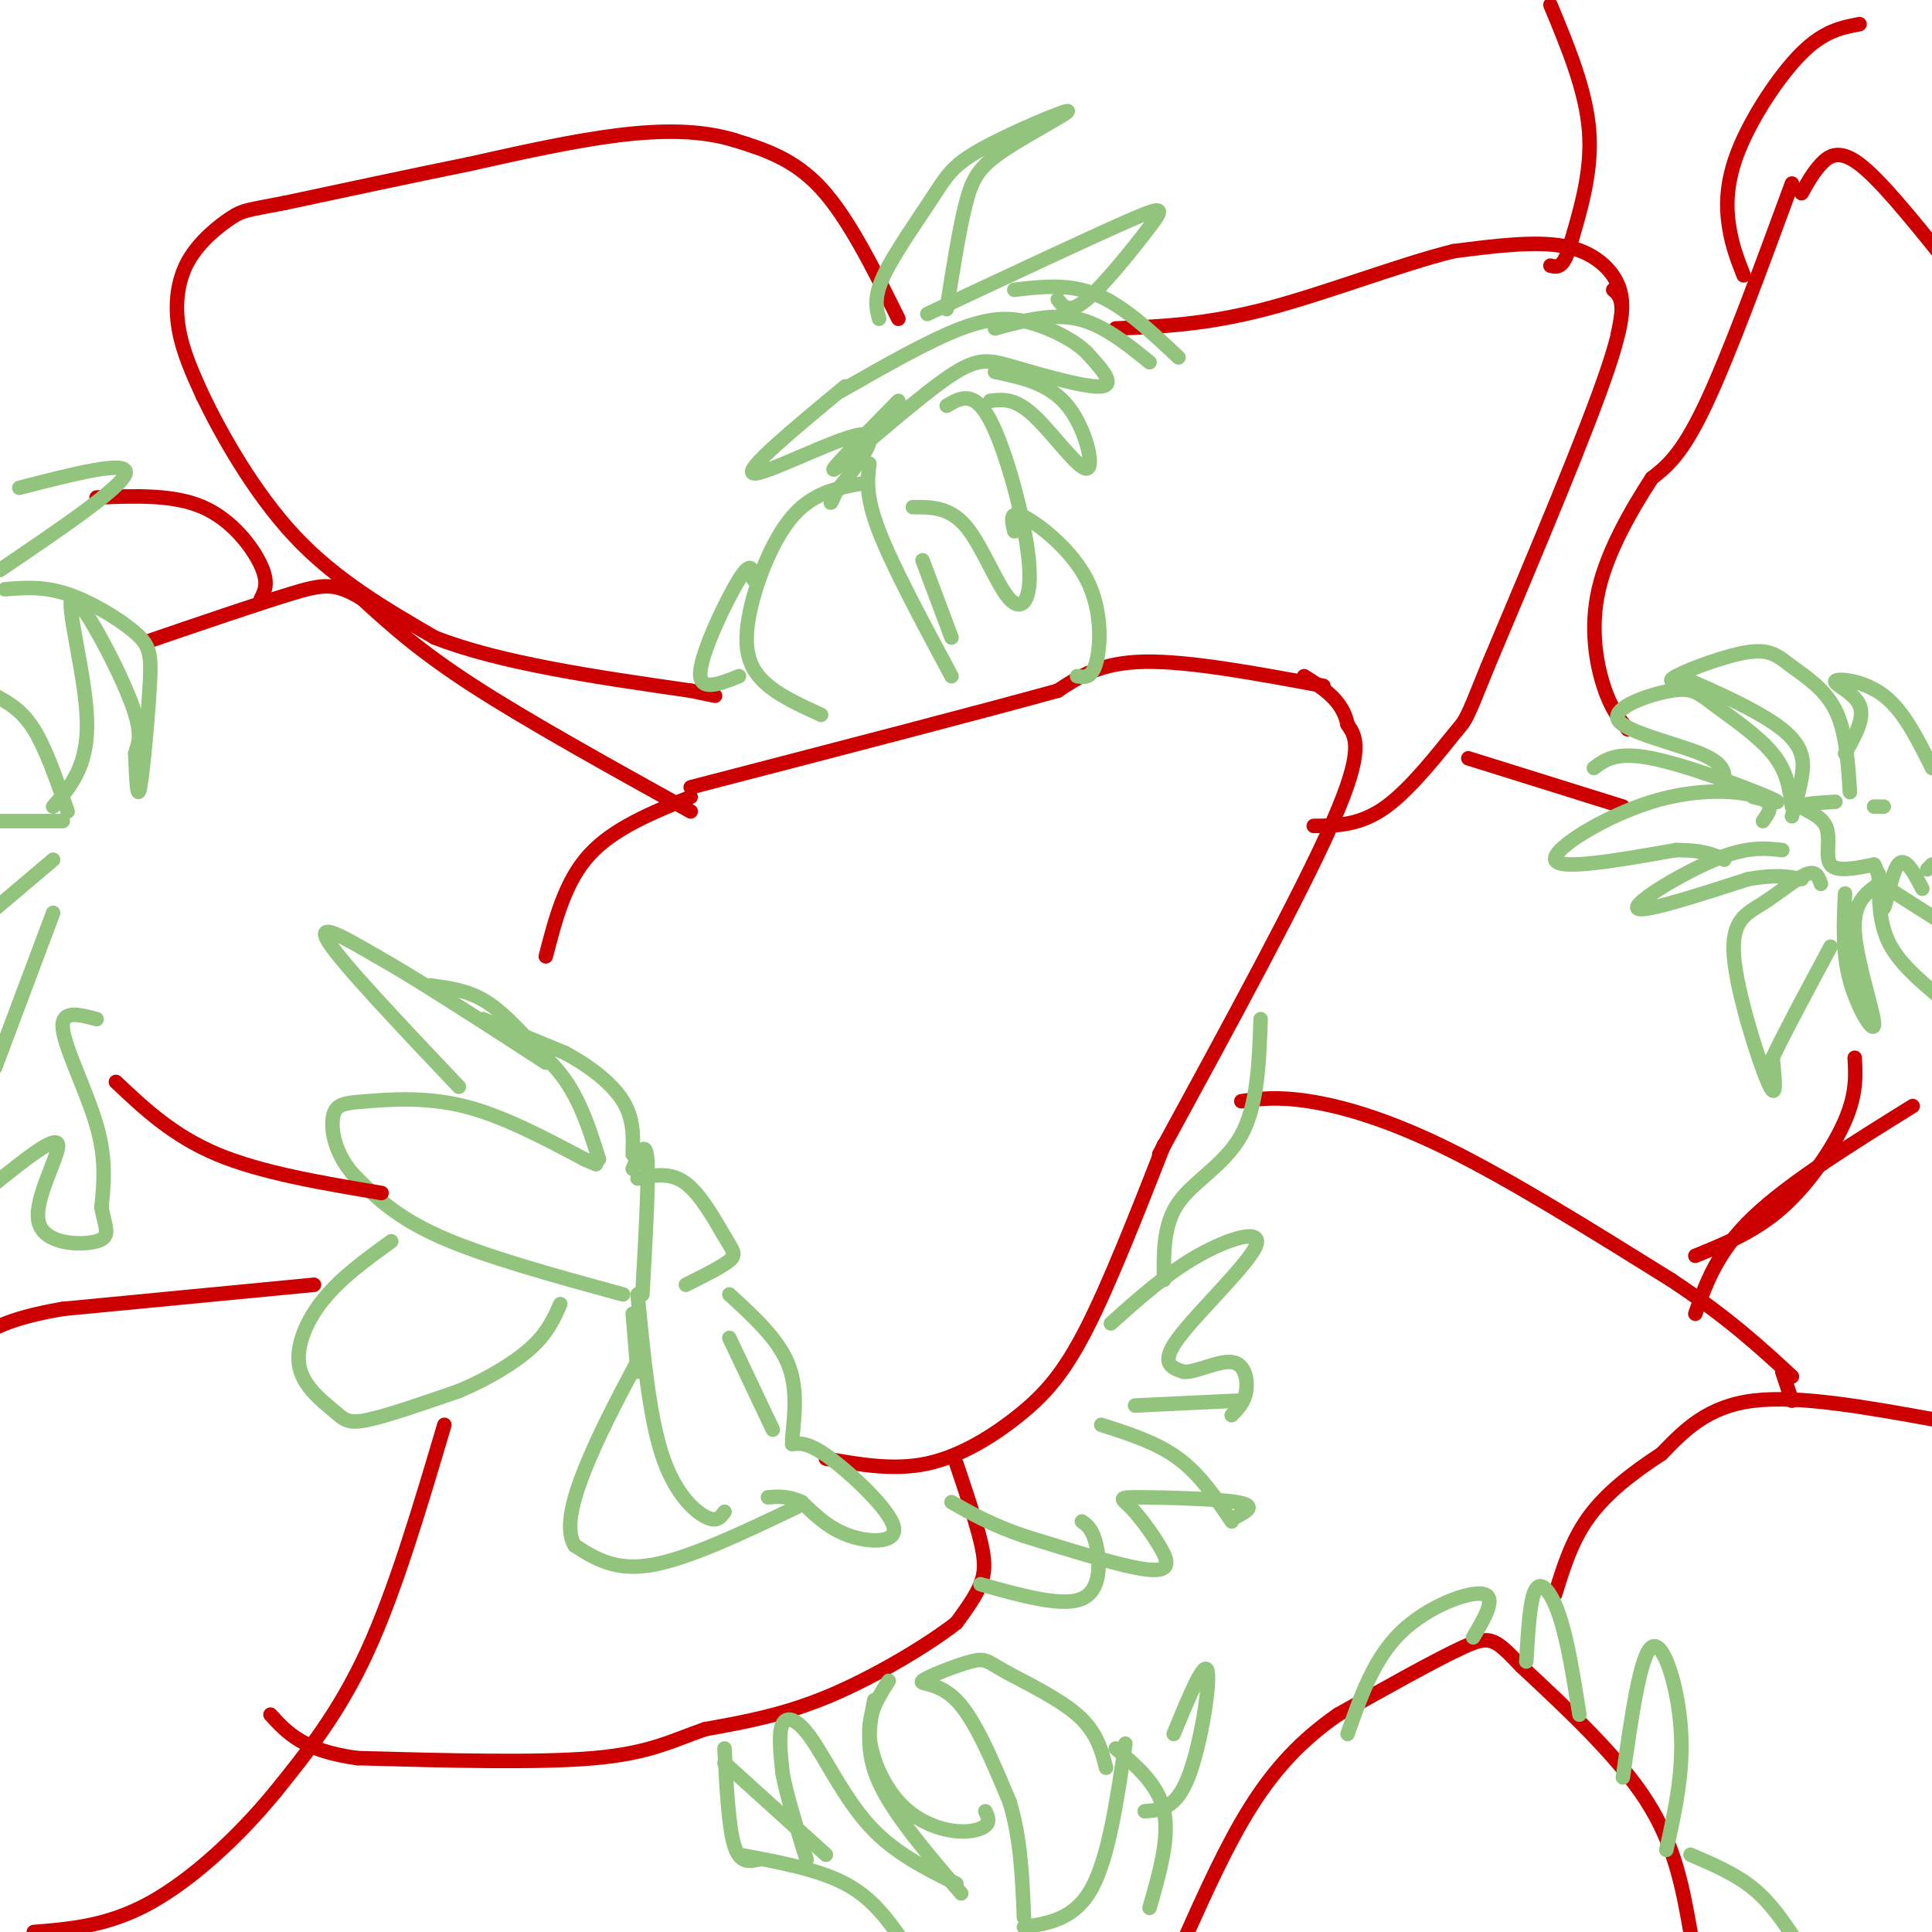 <svg viewBox='0 0 400 400' version='1.1' xmlns='http://www.w3.org/2000/svg' xmlns:xlink='http://www.w3.org/1999/xlink'><g fill='none' stroke='#cc0000' stroke-width='3' stroke-linecap='round' stroke-linejoin='round'><path d='M171,302c7.048,1.244 14.095,2.488 21,1c6.905,-1.488 13.667,-5.708 19,-10c5.333,-4.292 9.238,-8.655 14,-18c4.762,-9.345 10.381,-23.673 16,-38'/><path d='M240,239c14.750,-27.083 29.500,-54.167 36,-69c6.500,-14.833 4.750,-17.417 3,-20'/><path d='M279,150c-1.000,-5.000 -5.000,-7.500 -9,-10'/><path d='M274,142c-13.917,-2.583 -27.833,-5.167 -37,-5c-9.167,0.167 -13.583,3.083 -18,6'/><path d='M219,143c-15.667,4.333 -45.833,12.167 -76,20'/><path d='M143,165c-8.000,3.250 -16.000,6.500 -21,12c-5.000,5.500 -7.000,13.250 -9,21'/></g>
<g fill='none' stroke='#93c47d' stroke-width='3' stroke-linecap='round' stroke-linejoin='round'><path d='M151,268c4.917,4.500 9.833,9.000 12,14c2.167,5.000 1.583,10.500 1,16'/><path d='M151,277c0.000,0.000 9.000,19.000 9,19'/><path d='M164,299c1.702,-0.214 3.405,-0.429 8,3c4.595,3.429 12.083,10.500 13,14c0.917,3.500 -4.738,3.429 -9,2c-4.262,-1.429 -7.131,-4.214 -10,-7'/><path d='M166,311c-2.833,-1.333 -4.917,-1.167 -7,-1'/><path d='M165,312c-11.167,5.333 -22.333,10.667 -30,12c-7.667,1.333 -11.833,-1.333 -16,-4'/><path d='M119,320c-2.311,-3.644 -0.089,-10.756 3,-18c3.089,-7.244 7.044,-14.622 11,-22'/><path d='M132,284c0.000,0.000 -1.000,-12.000 -1,-12'/><path d='M132,268c1.200,12.467 2.400,24.933 5,33c2.600,8.067 6.600,11.733 9,13c2.400,1.267 3.200,0.133 4,-1'/><path d='M129,268c-14.333,-3.917 -28.667,-7.833 -38,-12c-9.333,-4.167 -13.667,-8.583 -18,-13'/><path d='M73,243c-3.876,-4.566 -4.565,-9.482 -4,-12c0.565,-2.518 2.383,-2.640 7,-3c4.617,-0.360 12.033,-0.960 20,1c7.967,1.960 16.483,6.480 25,11'/><path d='M121,240c4.167,1.833 2.083,0.917 0,0'/><path d='M124,240c-2.289,-7.289 -4.578,-14.578 -10,-20c-5.422,-5.422 -13.978,-8.978 -14,-9c-0.022,-0.022 8.489,3.489 17,7'/><path d='M117,218c5.222,2.822 9.778,6.378 12,10c2.222,3.622 2.111,7.311 2,11'/><path d='M131,242c1.333,-3.167 2.667,-6.333 3,-2c0.333,4.333 -0.333,16.167 -1,28'/><path d='M132,244c3.405,-0.702 6.810,-1.405 10,1c3.190,2.405 6.167,7.917 8,11c1.833,3.083 2.524,3.738 1,5c-1.524,1.262 -5.262,3.131 -9,5'/><path d='M81,257c-5.164,3.734 -10.329,7.467 -14,12c-3.671,4.533 -5.850,9.864 -5,14c0.850,4.136 4.729,7.075 7,9c2.271,1.925 2.935,2.836 7,2c4.065,-0.836 11.533,-3.418 19,-6'/><path d='M95,288c6.022,-2.533 11.578,-5.867 15,-9c3.422,-3.133 4.711,-6.067 6,-9'/><path d='M95,225c-12.083,-12.750 -24.167,-25.500 -27,-30c-2.833,-4.500 3.583,-0.750 10,3'/><path d='M78,198c7.500,4.167 21.250,13.083 35,22'/><path d='M110,216c-3.250,-3.500 -6.500,-7.000 -10,-9c-3.500,-2.000 -7.250,-2.500 -11,-3'/></g>
<g fill='none' stroke='#cc0000' stroke-width='3' stroke-linecap='round' stroke-linejoin='round'><path d='M257,228c3.711,-0.511 7.422,-1.022 14,0c6.578,1.022 16.022,3.578 29,10c12.978,6.422 29.489,16.711 46,27'/><path d='M346,265c11.833,7.833 18.417,13.917 25,20'/><path d='M369,284c0.000,0.000 2.000,6.000 2,6'/><path d='M401,294c-14.250,-2.583 -28.500,-5.167 -38,-4c-9.500,1.167 -14.250,6.083 -19,11'/><path d='M344,301c-5.978,3.889 -11.422,8.111 -15,13c-3.578,4.889 -5.289,10.444 -7,16'/><path d='M350,400c-1.583,-8.917 -3.167,-17.833 -9,-27c-5.833,-9.167 -15.917,-18.583 -26,-28'/><path d='M315,345c-5.556,-5.867 -6.444,-6.533 -12,-4c-5.556,2.533 -15.778,8.267 -26,14'/><path d='M277,355c-7.422,5.156 -12.978,11.044 -18,19c-5.022,7.956 -9.511,17.978 -14,28'/><path d='M92,295c-5.083,17.167 -10.167,34.333 -16,47c-5.833,12.667 -12.417,20.833 -19,29'/><path d='M57,371c-7.667,9.356 -17.333,18.244 -26,23c-8.667,4.756 -16.333,5.378 -24,6'/><path d='M65,266c0.000,0.000 -52.000,5.000 -52,5'/><path d='M13,271c-11.833,2.000 -15.417,4.500 -19,7'/><path d='M198,303c2.000,5.933 4.000,11.867 5,16c1.000,4.133 1.000,6.467 0,9c-1.000,2.533 -3.000,5.267 -5,8'/><path d='M198,336c-5.400,4.267 -16.400,10.933 -26,15c-9.600,4.067 -17.800,5.533 -26,7'/><path d='M146,358c-6.978,2.422 -11.422,4.978 -23,6c-11.578,1.022 -30.289,0.511 -49,0'/><path d='M74,364c-11.167,-1.500 -14.583,-5.250 -18,-9'/><path d='M304,157c0.000,0.000 32.000,10.000 32,10'/><path d='M384,219c0.200,3.711 0.400,7.422 -2,13c-2.400,5.578 -7.400,13.022 -13,18c-5.600,4.978 -11.800,7.489 -18,10'/><path d='M396,229c-12.750,7.917 -25.500,15.833 -33,23c-7.500,7.167 -9.750,13.583 -12,20'/><path d='M371,38c-6.583,17.917 -13.167,35.833 -18,46c-4.833,10.167 -7.917,12.583 -11,15'/><path d='M342,99c-4.190,6.440 -9.167,15.042 -11,23c-1.833,7.958 -0.524,15.274 1,20c1.524,4.726 3.262,6.863 5,9'/><path d='M373,40c1.178,-2.111 2.356,-4.222 4,-6c1.644,-1.778 3.756,-3.222 8,0c4.244,3.222 10.622,11.111 17,19'/><path d='M385,5c-3.679,0.690 -7.357,1.381 -12,6c-4.643,4.619 -10.250,13.167 -13,20c-2.750,6.833 -2.643,11.952 -2,16c0.643,4.048 1.821,7.024 3,10'/><path d='M321,1c3.667,8.833 7.333,17.667 8,26c0.667,8.333 -1.667,16.167 -4,24'/><path d='M325,51c-1.333,4.667 -2.667,4.333 -4,4'/><path d='M335,69c0.711,-3.311 1.422,-6.622 0,-10c-1.422,-3.378 -4.978,-6.822 -11,-8c-6.022,-1.178 -14.511,-0.089 -23,1'/><path d='M301,52c-10.867,2.644 -26.533,8.756 -39,12c-12.467,3.244 -21.733,3.622 -31,4'/><path d='M334,60c1.667,1.500 3.333,3.000 -1,16c-4.333,13.000 -14.667,37.500 -25,62'/><path d='M308,138c-4.798,11.917 -4.292,10.708 -7,14c-2.708,3.292 -8.631,11.083 -14,15c-5.369,3.917 -10.185,3.958 -15,4'/><path d='M186,66c-5.167,-10.417 -10.333,-20.833 -16,-27c-5.667,-6.167 -11.833,-8.083 -18,-10'/><path d='M152,29c-6.756,-2.044 -14.644,-2.156 -24,-1c-9.356,1.156 -20.178,3.578 -31,6'/><path d='M97,34c-11.500,2.333 -24.750,5.167 -38,8'/><path d='M59,42c-7.872,1.550 -8.553,1.426 -11,3c-2.447,1.574 -6.659,4.847 -9,9c-2.341,4.153 -2.812,9.187 -2,14c0.812,4.813 2.906,9.407 5,14'/><path d='M42,82c3.711,7.689 10.489,19.911 19,29c8.511,9.089 18.756,15.044 29,21'/><path d='M90,132c13.667,5.333 33.333,8.167 53,11'/><path d='M143,143c8.833,1.833 4.417,0.917 0,0'/><path d='M143,168c-16.833,-9.333 -33.667,-18.667 -45,-26c-11.333,-7.333 -17.167,-12.667 -23,-18'/><path d='M75,124c-5.578,-3.467 -8.022,-3.133 -15,-1c-6.978,2.133 -18.489,6.067 -30,10'/><path d='M24,224c5.917,5.583 11.833,11.167 21,15c9.167,3.833 21.583,5.917 34,8'/><path d='M54,124c0.844,-1.667 1.689,-3.333 0,-7c-1.689,-3.667 -5.911,-9.333 -12,-12c-6.089,-2.667 -14.044,-2.333 -22,-2'/></g>
<g fill='none' stroke='#93c47d' stroke-width='3' stroke-linecap='round' stroke-linejoin='round'><path d='M0,118c12.667,-8.583 25.333,-17.167 26,-20c0.667,-2.833 -10.667,0.083 -22,3'/><path d='M1,122c4.014,-0.329 8.029,-0.657 13,1c4.971,1.657 10.900,5.300 14,8c3.100,2.700 3.373,4.458 3,11c-0.373,6.542 -1.392,17.869 -2,21c-0.608,3.131 -0.804,-1.935 -1,-7'/><path d='M28,156c0.416,-1.960 1.957,-3.360 -1,-11c-2.957,-7.640 -10.411,-21.518 -12,-21c-1.589,0.518 2.689,15.434 3,25c0.311,9.566 -3.344,13.783 -7,18'/><path d='M14,168c-2.250,-6.500 -4.500,-13.000 -7,-17c-2.500,-4.000 -5.250,-5.500 -8,-7'/><path d='M13,170c0.000,0.000 -14.000,0.000 -14,0'/><path d='M11,178c0.000,0.000 -13.000,11.000 -13,11'/><path d='M11,189c0.000,0.000 -12.000,32.000 -12,32'/><path d='M20,211c-3.711,-1.000 -7.422,-2.000 -7,2c0.422,4.000 4.978,13.000 7,20c2.022,7.000 1.511,12.000 1,17'/><path d='M21,250c0.761,4.177 2.163,6.120 -1,7c-3.163,0.880 -10.890,0.699 -12,-4c-1.110,-4.699 4.397,-13.914 4,-16c-0.397,-2.086 -6.699,2.957 -13,8'/><path d='M365,170c1.321,-1.857 2.643,-3.714 -1,-5c-3.643,-1.286 -12.250,-2.000 -22,1c-9.750,3.000 -20.643,9.714 -20,12c0.643,2.286 12.821,0.143 25,-2'/><path d='M347,176c5.833,0.000 7.917,1.000 10,2'/><path d='M369,176c-3.622,-0.400 -7.244,-0.800 -14,2c-6.756,2.800 -16.644,8.800 -16,10c0.644,1.200 11.822,-2.400 23,-6'/><path d='M362,182c5.667,-1.000 8.333,-0.500 11,0'/><path d='M390,167c0.000,0.000 -2.000,0.000 -2,0'/><path d='M383,164c-0.397,-6.295 -0.794,-12.590 -3,-17c-2.206,-4.410 -6.220,-6.935 -9,-9c-2.780,-2.065 -4.325,-3.671 -9,-3c-4.675,0.671 -12.478,3.620 -15,5c-2.522,1.380 0.239,1.190 3,1'/><path d='M350,141c4.500,1.917 14.250,6.208 19,10c4.750,3.792 4.500,7.083 4,10c-0.500,2.917 -1.250,5.458 -2,8'/><path d='M371,167c-0.481,-3.644 -0.962,-7.288 -4,-11c-3.038,-3.712 -8.632,-7.492 -12,-10c-3.368,-2.508 -4.511,-3.744 -9,-3c-4.489,0.744 -12.324,3.470 -11,6c1.324,2.530 11.807,4.866 17,7c5.193,2.134 5.097,4.067 5,6'/><path d='M363,165c3.667,0.933 7.333,1.867 3,0c-4.333,-1.867 -16.667,-6.533 -24,-8c-7.333,-1.467 -9.667,0.267 -12,2'/><path d='M382,156c2.071,-3.661 4.143,-7.321 3,-10c-1.143,-2.679 -5.500,-4.375 -5,-5c0.500,-0.625 5.857,-0.179 10,3c4.143,3.179 7.071,9.089 10,15'/><path d='M377,183c-0.485,-1.407 -0.970,-2.813 -3,-2c-2.030,0.813 -5.606,3.847 -9,6c-3.394,2.153 -6.606,3.426 -6,11c0.606,7.574 5.030,21.450 7,26c1.970,4.550 1.485,-0.225 1,-5'/><path d='M367,219c2.167,-4.667 7.083,-13.833 12,-23'/><path d='M382,185c-0.292,6.083 -0.583,12.167 1,18c1.583,5.833 5.042,11.417 5,9c-0.042,-2.417 -3.583,-12.833 -4,-19c-0.417,-6.167 2.292,-8.083 5,-10'/><path d='M389,181c0.000,4.917 0.000,9.833 2,14c2.000,4.167 6.000,7.583 10,11'/><path d='M391,184c0.000,0.000 11.000,7.000 11,7'/><path d='M380,166c-3.548,0.208 -7.095,0.417 -7,1c0.095,0.583 3.833,1.542 5,4c1.167,2.458 -0.238,6.417 1,8c1.238,1.583 5.119,0.792 9,0'/><path d='M388,179c1.726,2.631 1.542,9.208 2,9c0.458,-0.208 1.560,-7.202 3,-9c1.440,-1.798 3.220,1.601 5,5'/><path d='M399,180c0.000,0.000 1.000,-1.000 1,-1'/><path d='M186,83c-7.679,7.821 -15.359,15.643 -13,14c2.359,-1.643 14.756,-12.750 22,-18c7.244,-5.250 9.335,-4.644 15,-3c5.665,1.644 14.904,4.327 18,4c3.096,-0.327 0.048,-3.663 -3,-7'/><path d='M225,73c-2.357,-2.345 -6.750,-4.708 -11,-6c-4.250,-1.292 -8.357,-1.512 -15,1c-6.643,2.512 -15.821,7.756 -25,13'/><path d='M206,68c5.833,-1.583 11.667,-3.167 17,-2c5.333,1.167 10.167,5.083 15,9'/><path d='M244,74c-5.667,-5.333 -11.333,-10.667 -17,-13c-5.667,-2.333 -11.333,-1.667 -17,-1'/><path d='M219,62c1.161,1.554 2.321,3.107 6,0c3.679,-3.107 9.875,-10.875 13,-15c3.125,-4.125 3.179,-4.607 -5,-1c-8.179,3.607 -24.589,11.304 -41,19'/><path d='M196,64c1.309,-8.347 2.619,-16.693 4,-22c1.381,-5.307 2.835,-7.573 8,-11c5.165,-3.427 14.041,-8.015 13,-8c-1.041,0.015 -12.001,4.633 -18,8c-5.999,3.367 -7.038,5.483 -10,10c-2.962,4.517 -7.846,11.433 -10,16c-2.154,4.567 -1.577,6.783 -1,9'/><path d='M175,80c-10.578,8.756 -21.156,17.511 -19,18c2.156,0.489 17.044,-7.289 22,-8c4.956,-0.711 -0.022,5.644 -5,12'/><path d='M173,102c-1.000,2.333 -1.000,2.167 -1,2'/><path d='M179,100c-5.304,0.929 -10.607,1.857 -15,7c-4.393,5.143 -7.875,14.500 -9,21c-1.125,6.500 0.107,10.143 3,13c2.893,2.857 7.446,4.929 12,7'/><path d='M180,96c-0.417,3.333 -0.833,6.667 2,14c2.833,7.333 8.917,18.667 15,30'/><path d='M206,77c5.613,1.179 11.226,2.357 15,7c3.774,4.643 5.708,12.750 4,13c-1.708,0.250 -7.060,-7.357 -11,-11c-3.940,-3.643 -6.470,-3.321 -9,-3'/><path d='M196,84c2.831,-1.660 5.662,-3.321 9,3c3.338,6.321 7.183,20.622 8,29c0.817,8.378 -1.396,10.833 -4,8c-2.604,-2.833 -5.601,-10.952 -9,-15c-3.399,-4.048 -7.199,-4.024 -11,-4'/><path d='M191,116c0.000,0.000 6.000,16.000 6,16'/><path d='M210,110c-0.542,-2.250 -1.083,-4.500 2,-3c3.083,1.500 9.792,6.750 13,13c3.208,6.250 2.917,13.500 2,17c-0.917,3.500 -2.458,3.250 -4,3'/><path d='M156,120c-0.200,-2.089 -0.400,-4.178 -3,0c-2.600,4.178 -7.600,14.622 -8,19c-0.400,4.378 3.800,2.689 8,1'/><path d='M261,211c-0.311,8.933 -0.622,17.867 -4,24c-3.378,6.133 -9.822,9.467 -13,14c-3.178,4.533 -3.089,10.267 -3,16'/><path d='M230,274c5.768,-5.167 11.536,-10.333 18,-14c6.464,-3.667 13.625,-5.833 12,-2c-1.625,3.833 -12.036,13.667 -16,19c-3.964,5.333 -1.482,6.167 1,7'/><path d='M245,284c2.202,0.333 7.208,-2.333 10,-2c2.792,0.333 3.369,3.667 3,6c-0.369,2.333 -1.685,3.667 -3,5'/><path d='M256,290c0.000,0.000 -21.000,1.000 -21,1'/><path d='M228,295c5.750,1.833 11.500,3.667 16,7c4.500,3.333 7.750,8.167 11,13'/><path d='M256,314c2.162,-1.145 4.325,-2.291 0,-3c-4.325,-0.709 -15.137,-0.983 -20,-1c-4.863,-0.017 -3.778,0.222 -2,2c1.778,1.778 4.248,5.094 6,8c1.752,2.906 2.786,5.402 -2,5c-4.786,-0.402 -15.393,-3.701 -26,-7'/><path d='M212,318c-6.833,-2.333 -10.917,-4.667 -15,-7'/><path d='M224,315c1.133,0.822 2.267,1.644 3,5c0.733,3.356 1.067,9.244 -3,11c-4.067,1.756 -12.533,-0.622 -21,-3'/><path d='M238,395c2.083,-7.250 4.167,-14.500 3,-20c-1.167,-5.500 -5.583,-9.250 -10,-13'/><path d='M233,361c-1.750,11.833 -3.500,23.667 -7,30c-3.500,6.333 -8.750,7.167 -14,8'/><path d='M237,375c3.200,-0.222 6.400,-0.444 9,-7c2.600,-6.556 4.600,-19.444 4,-22c-0.600,-2.556 -3.800,5.222 -7,13'/><path d='M229,366c-0.958,-3.724 -1.916,-7.447 -6,-11c-4.084,-3.553 -11.293,-6.935 -15,-9c-3.707,-2.065 -3.911,-2.811 -7,-2c-3.089,0.811 -9.062,3.180 -10,4c-0.938,0.820 3.161,0.091 7,4c3.839,3.909 7.420,12.454 11,21'/><path d='M209,373c2.333,7.500 2.667,15.750 3,24'/><path d='M204,375c0.514,1.067 1.027,2.134 0,3c-1.027,0.866 -3.595,1.531 -7,1c-3.405,-0.531 -7.648,-2.258 -11,-6c-3.352,-3.742 -5.815,-9.498 -6,-14c-0.185,-4.502 1.907,-7.751 4,-11'/><path d='M181,352c-1.000,5.167 -2.000,10.333 1,17c3.000,6.667 10.000,14.833 17,23'/><path d='M198,390c-6.429,-3.185 -12.857,-6.369 -18,-12c-5.143,-5.631 -9.000,-13.708 -12,-18c-3.000,-4.292 -5.143,-4.798 -6,-3c-0.857,1.798 -0.429,5.899 0,10'/><path d='M162,367c0.833,4.667 2.917,11.333 5,18'/><path d='M171,384c0.000,0.000 -21.000,-19.000 -21,-19'/><path d='M150,362c0.417,8.083 0.833,16.167 2,20c1.167,3.833 3.083,3.417 5,3'/><path d='M153,384c8.167,1.500 16.333,3.000 22,6c5.667,3.000 8.833,7.500 12,12'/><path d='M305,339c2.489,-4.222 4.978,-8.444 2,-9c-2.978,-0.556 -11.422,2.556 -17,8c-5.578,5.444 -8.289,13.222 -11,21'/><path d='M316,344c0.378,-6.556 0.756,-13.111 2,-15c1.244,-1.889 3.356,0.889 5,6c1.644,5.111 2.822,12.556 4,20'/><path d='M336,368c1.800,-12.733 3.600,-25.467 6,-27c2.400,-1.533 5.400,8.133 6,17c0.600,8.867 -1.200,16.933 -3,25'/><path d='M350,384c4.667,2.000 9.333,4.000 13,7c3.667,3.000 6.333,7.000 9,11'/></g>
</svg>